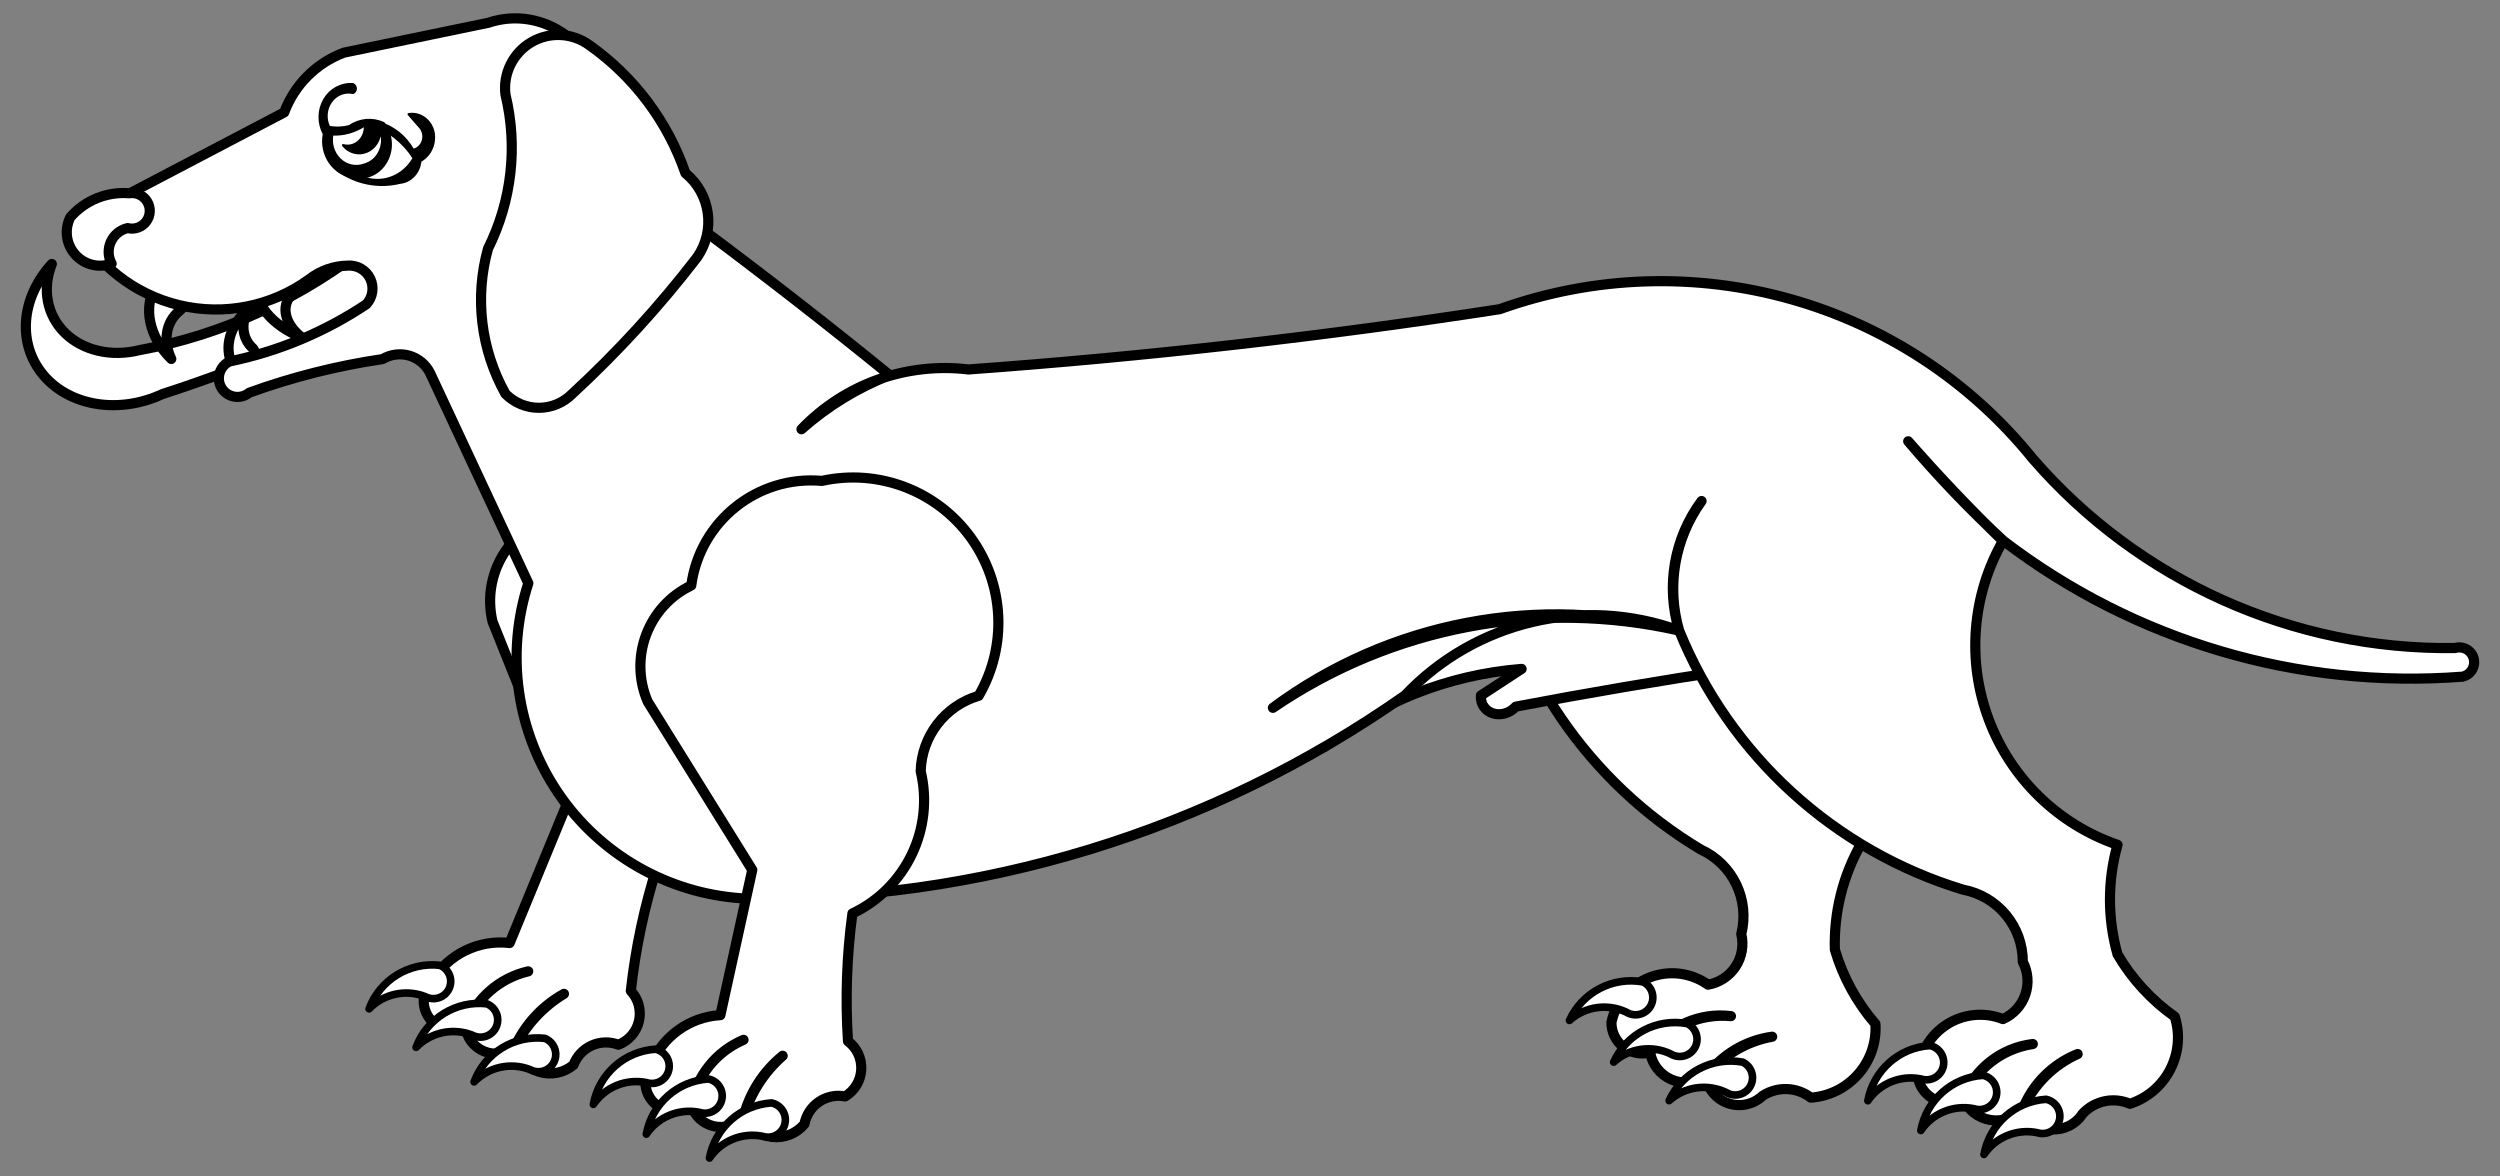 <?xml version="1.0" encoding="UTF-8" standalone="no"?>
<!DOCTYPE svg PUBLIC "-//W3C//DTD SVG 1.1//EN" "http://www.w3.org/Graphics/SVG/1.1/DTD/svg11.dtd">
<svg xmlns:dc="http://purl.org/dc/elements/1.1/" version="1.1" xmlns:xl="http://www.w3.org/1999/xlink" xmlns="http://www.w3.org/2000/svg" viewBox="58.5 63 306 144" width="306" height="144">
  <rect x="58.5" y="63" width="306" height="144" fill="#808080" stroke="none"/>
  <defs>
    <clipPath id="artboard_clip_path">
      <path d="M 58.5 63 L 364.5 63 L 364.5 207 L 58.5 207 Z"/>
    </clipPath>
  </defs>
  <g id="Dog_Statant_(5)" stroke="none" stroke-opacity="1" stroke-dasharray="none" fill="none" fill-opacity="1">
    <title>Dog Statant (5)</title>
    <g id="Dog_Statant_(5)_Art" clip-path="url(#artboard_clip_path)">
      <title>Art</title>
      <g id="Graphic_892"/>
      <g id="Group_893">
        <g id="Graphic_920">
          <title>path18</title>
          <path d="M 260.475 191.824 C 262.682 188.606 266.499 186.89 270.37 187.374 C 266.519 187.014 262.762 188.704 260.475 191.824 C 260.731 193.295 261.71 194.539 263.08 195.135 C 264.449 195.73 266.027 195.598 267.277 194.782 C 269.208 192.11 272.148 190.344 275.413 189.893 C 272.196 190.477 269.303 192.215 267.277 194.782 C 267.526 196.298 268.591 197.554 270.046 198.047 C 271.502 198.54 273.11 198.191 274.23 197.138 C 276.048 195.944 278.423 196.03 280.15 197.352 C 284.811 197.018 288.335 192.997 288.054 188.333 C 285.767 185.69 284.073 182.588 283.086 179.235 C 282.95 174.683 284.072 170.181 286.33 166.226 C 279.887 162.038 275.643 155.198 274.751 147.566 C 273.86 139.933 276.414 132.299 281.719 126.739 C 282.33 126.227 282.91 125.678 283.454 125.095 C 281.553 119.825 278.049 115.281 273.435 112.103 C 256.645 107.126 242.923 114.327 240.832 129.212 C 243.507 144.974 252.949 158.774 266.67 166.979 C 270.601 168.779 272.688 173.129 271.631 177.321 C 271.96 178.688 271.709 180.13 270.938 181.305 C 270.167 182.48 268.945 183.284 267.56 183.526 C 265.476 182.047 262.788 181.716 260.407 182.644 C 258.027 183.572 256.273 185.636 255.74 188.135 C 255.731 189.311 256.269 190.425 257.197 191.148 C 258.125 191.871 259.337 192.121 260.475 191.824 Z" fill="#FFFFFF"/>
          <path d="M 260.475 191.824 C 262.682 188.606 266.499 186.89 270.37 187.374 C 266.519 187.014 262.762 188.704 260.475 191.824 C 260.731 193.295 261.71 194.539 263.08 195.135 C 264.449 195.73 266.027 195.598 267.277 194.782 C 269.208 192.11 272.148 190.344 275.413 189.893 C 272.196 190.477 269.303 192.215 267.277 194.782 C 267.526 196.298 268.591 197.554 270.046 198.047 C 271.502 198.54 273.11 198.191 274.23 197.138 C 276.048 195.944 278.423 196.03 280.15 197.352 C 284.811 197.018 288.335 192.997 288.054 188.333 C 285.767 185.69 284.073 182.588 283.086 179.235 C 282.95 174.683 284.072 170.181 286.33 166.226 C 279.887 162.038 275.643 155.198 274.751 147.566 C 273.86 139.933 276.414 132.299 281.719 126.739 C 282.33 126.227 282.91 125.678 283.454 125.095 C 281.553 119.825 278.049 115.281 273.435 112.103 C 256.645 107.126 242.923 114.327 240.832 129.212 C 243.507 144.974 252.949 158.774 266.67 166.979 C 270.601 168.779 272.688 173.129 271.631 177.321 C 271.96 178.688 271.709 180.13 270.938 181.305 C 270.167 182.48 268.945 183.284 267.56 183.526 C 265.476 182.047 262.788 181.716 260.407 182.644 C 258.027 183.572 256.273 185.636 255.74 188.135 C 255.731 189.311 256.269 190.425 257.197 191.148 C 258.125 191.871 259.337 192.121 260.475 191.824 Z" stroke="black" stroke-linecap="round" stroke-linejoin="round" stroke-width="1.244"/>
        </g>
        <g id="Graphic_919">
          <title>path26</title>
          <path d="M 103.938 92.75 C 95.612 99.451 85.76 104.003 75.573 105.857 C 72.124 106.719 68.652 105.917 66.447 103.751 C 64.241 101.584 63.631 98.375 64.843 95.315 C 61.018 99.483 60.599 105.131 63.833 108.936 C 67.066 112.742 73.096 113.696 78.373 111.238 C 88.102 108.086 97.592 104.119 106.71 99.392 Z" fill="#FFFFFF"/>
          <path d="M 103.938 92.75 C 95.612 99.451 85.76 104.003 75.573 105.857 C 72.124 106.719 68.652 105.917 66.447 103.751 C 64.241 101.584 63.631 98.375 64.843 95.315 C 61.018 99.483 60.599 105.131 63.833 108.936 C 67.066 112.742 73.096 113.696 78.373 111.238 C 88.102 108.086 97.592 104.119 106.71 99.392 Z" stroke="black" stroke-linecap="round" stroke-linejoin="round" stroke-width="1.244"/>
        </g>
        <g id="Graphic_918">
          <title>path34</title>
          <path d="M 79.465 106.934 C 76.738 104.277 75.968 100.563 77.598 97.926 C 78.395 97.361 79.674 97.608 80.454 98.478 C 81.235 99.348 81.221 100.512 80.424 101.078 C 78.804 102.432 78.426 104.739 79.465 106.934 Z" fill="white"/>
          <path d="M 79.465 106.934 C 76.738 104.277 75.968 100.563 77.598 97.926 C 78.395 97.361 79.674 97.608 80.454 98.478 C 81.235 99.348 81.221 100.512 80.424 101.078 C 78.804 102.432 78.426 104.739 79.465 106.934 Z" stroke="black" stroke-linecap="round" stroke-linejoin="round" stroke-width="1.244"/>
        </g>
        <g id="Graphic_917">
          <title>path39</title>
          <path d="M 95.413 104.293 C 91.745 102.821 89.491 100.049 89.942 97.567 C 90.266 97.139 90.959 96.921 91.753 96.996 C 92.547 97.071 93.316 97.428 93.764 97.929 C 94.211 98.429 94.265 98.994 93.906 99.405 C 92.933 100.866 93.527 102.791 95.413 104.293 Z" fill="white"/>
          <path d="M 95.413 104.293 C 91.745 102.821 89.491 100.049 89.942 97.567 C 90.266 97.139 90.959 96.921 91.753 96.996 C 92.547 97.071 93.316 97.428 93.764 97.929 C 94.211 98.429 94.265 98.994 93.906 99.405 C 92.933 100.866 93.527 102.791 95.413 104.293 Z" stroke="black" stroke-linecap="round" stroke-linejoin="round" stroke-width="1.244"/>
        </g>
        <g id="Graphic_916">
          <title>path44</title>
          <path d="M 88.899 100.86 C 86.657 102.709 85.858 105.533 86.962 107.705 C 87.33 108.043 87.905 108.141 88.462 107.961 C 89.02 107.78 89.474 107.35 89.647 106.837 C 89.821 106.323 89.687 105.808 89.298 105.489 C 88.127 104.311 87.97 102.485 88.899 100.86 Z" fill="white"/>
          <path d="M 88.899 100.86 C 86.657 102.709 85.858 105.533 86.962 107.705 C 87.33 108.043 87.905 108.141 88.462 107.961 C 89.02 107.78 89.474 107.35 89.647 106.837 C 89.821 106.323 89.687 105.808 89.298 105.489 C 88.127 104.311 87.97 102.485 88.899 100.86 Z" stroke="black" stroke-linecap="round" stroke-linejoin="round" stroke-width="1.244"/>
        </g>
        <g id="Graphic_915">
          <title>path49</title>
          <path d="M 144.478 116.183 C 136.821 114.123 128.9 118.456 126.503 126.014 C 120.843 127.599 117.439 133.364 118.784 139.085 L 127.815 161.594 L 120.881 178.423 C 117.084 177.983 113.378 179.794 111.392 183.061 C 110.172 184.278 110.021 186.202 111.036 187.594 C 112.051 188.986 113.928 189.43 115.46 188.642 C 116.742 185.254 119.624 182.725 123.15 181.892 C 119.614 182.705 116.724 185.241 115.46 188.642 C 115.614 189.995 116.49 191.159 117.748 191.682 C 119.006 192.204 120.448 192.004 121.516 191.157 C 122.868 188.466 124.952 186.209 127.527 184.647 C 124.878 186.118 122.771 188.4 121.516 191.157 C 121.935 192.615 123.065 193.761 124.516 194.202 C 125.968 194.642 127.544 194.317 128.702 193.337 C 129.101 192.282 129.904 191.428 130.934 190.966 C 131.963 190.504 133.134 190.471 134.188 190.874 C 135.457 190.39 136.401 189.306 136.707 187.983 C 137.013 186.661 136.64 185.272 135.713 184.281 C 136.285 179.083 137.374 173.955 138.963 168.974 C 145.95 167.059 150.642 160.514 150.213 153.283 C 151.068 149.074 154.54 145.898 158.808 145.418 C 163.36 140.028 164.295 132.457 161.19 126.121 C 158.085 119.786 151.527 115.887 144.478 116.183 Z" fill="#FFFFFF"/>
          <path d="M 144.478 116.183 C 136.821 114.123 128.9 118.456 126.503 126.014 C 120.843 127.599 117.439 133.364 118.784 139.085 L 127.815 161.594 L 120.881 178.423 C 117.084 177.983 113.378 179.794 111.392 183.061 C 110.172 184.278 110.021 186.202 111.036 187.594 C 112.051 188.986 113.928 189.43 115.46 188.642 C 116.742 185.254 119.624 182.725 123.15 181.892 C 119.614 182.705 116.724 185.241 115.46 188.642 C 115.614 189.995 116.49 191.159 117.748 191.682 C 119.006 192.204 120.448 192.004 121.516 191.157 C 122.868 188.466 124.952 186.209 127.527 184.647 C 124.878 186.118 122.771 188.4 121.516 191.157 C 121.935 192.615 123.065 193.761 124.516 194.202 C 125.968 194.642 127.544 194.317 128.702 193.337 C 129.101 192.282 129.904 191.428 130.934 190.966 C 131.963 190.504 133.134 190.471 134.188 190.874 C 135.457 190.39 136.401 189.306 136.707 187.983 C 137.013 186.661 136.64 185.272 135.713 184.281 C 136.285 179.083 137.374 173.955 138.963 168.974 C 145.95 167.059 150.642 160.514 150.213 153.283 C 151.068 149.074 154.54 145.898 158.808 145.418 C 163.36 140.028 164.295 132.457 161.19 126.121 C 158.085 119.786 151.527 115.887 144.478 116.183 Z" stroke="black" stroke-linecap="round" stroke-linejoin="round" stroke-width="1.244"/>
        </g>
        <g id="Graphic_914">
          <title>path54</title>
          <path d="M 220.579 154.453 C 227.242 148.963 235.745 145.592 244.743 144.875 L 239.767 148.129 C 239.684 149.131 240.27 150.007 241.23 150.314 C 242.189 150.621 243.312 150.292 244.03 149.493 C 252.87 147.809 261.759 146.295 270.689 144.952 C 272.541 143.299 273.089 140.813 272.076 138.658 C 271.063 136.503 268.69 135.108 266.07 135.125 C 257.563 129.632 246.369 128.721 236.887 132.75 C 227.405 136.778 221.149 145.103 220.579 154.453 Z" fill="#FFFFFF"/>
          <path d="M 220.579 154.453 C 227.242 148.963 235.745 145.592 244.743 144.875 L 239.767 148.129 C 239.684 149.131 240.27 150.007 241.23 150.314 C 242.189 150.621 243.312 150.292 244.03 149.493 C 252.87 147.809 261.759 146.295 270.689 144.952 C 272.541 143.299 273.089 140.813 272.076 138.658 C 271.063 136.503 268.69 135.108 266.07 135.125 C 257.563 129.632 246.369 128.721 236.887 132.75 C 227.405 136.778 221.149 145.103 220.579 154.453 Z" stroke="black" stroke-linecap="round" stroke-linejoin="round" stroke-width="1.244"/>
        </g>
        <g id="Graphic_913">
          <title>path59</title>
          <path d="M 118.286 65.785 L 100.601 69.443 C 97.218 70.707 94.549 73.376 93.285 76.759 L 67.68 90.181 L 67.68 90.336 C 70.266 95.376 74.925 99.034 80.434 100.351 C 85.943 101.668 91.753 100.512 96.339 97.187 C 97.689 96.127 99.349 95.539 101.066 95.513 C 102.221 95.427 103.312 96.057 103.815 97.101 C 104.318 98.145 104.131 99.39 103.344 100.24 C 98.263 103.633 92.573 106.012 86.589 107.246 C 85.791 107.624 85.284 108.429 85.286 109.312 C 85.288 110.195 85.8 110.997 86.6 111.371 C 87.4 111.745 88.344 111.623 89.023 111.059 C 94.306 109.147 99.769 107.77 105.328 106.952 C 106.31 106.366 107.491 106.214 108.59 106.531 C 109.688 106.848 110.606 107.606 111.125 108.626 L 123.168 134.386 C 120.367 143.035 121.706 152.493 126.798 160.025 C 131.89 167.557 140.168 172.324 149.238 172.948 C 178.262 173.482 206.705 164.788 230.47 148.118 C 239.073 139.019 252.259 135.9 264.026 140.182 C 246.878 135.585 228.569 139.066 214.304 149.637 C 228.845 139.715 246.859 136.29 264.026 140.182 C 262.381 134.761 263.398 128.88 266.77 124.326 C 263.467 128.909 262.455 134.756 264.026 140.182 C 270.236 155.452 283.004 167.103 298.776 171.894 C 303.026 172.689 306.103 176.405 306.092 180.729 C 306.743 181.973 306.851 183.431 306.39 184.758 C 305.929 186.084 304.941 187.162 303.658 187.734 C 301.277 186.797 298.583 187.122 296.494 188.599 C 294.404 190.077 293.199 192.508 293.289 195.066 C 293.565 196.209 294.357 197.16 295.432 197.637 C 296.507 198.114 297.743 198.063 298.776 197.499 C 300.243 193.914 303.486 191.365 307.316 190.788 C 303.437 191.249 300.141 193.839 298.776 197.499 C 299.381 198.865 300.631 199.835 302.104 200.082 C 303.577 200.328 305.075 199.818 306.092 198.724 C 307.436 195.743 309.823 193.357 312.803 192.012 C 309.744 193.239 307.319 195.664 306.092 198.724 C 306.7 200.135 308.037 201.096 309.568 201.222 C 311.1 201.349 312.576 200.62 313.408 199.328 C 314.883 197.73 317.208 197.239 319.204 198.104 C 323.645 196.652 326.092 191.897 324.691 187.44 C 321.838 185.427 319.449 182.827 317.685 179.814 C 316.452 175.43 316.452 170.791 317.685 166.407 C 310.42 163.902 304.648 158.292 301.937 151.102 C 299.225 143.911 299.856 135.887 303.658 129.209 C 299.627 125.304 295.759 121.235 292.065 117.011 C 295.709 121.305 299.606 125.379 303.736 129.209 C 319.781 141.462 339.777 147.377 359.906 145.824 C 360.557 145.684 361.079 145.198 361.264 144.558 C 361.45 143.919 361.27 143.229 360.795 142.761 C 360.32 142.294 359.628 142.125 358.991 142.321 C 339.19 142.603 320.277 134.122 307.316 119.15 C 291.669 99.796 265.494 92.453 242.064 100.845 C 220.499 104.181 198.808 106.642 177.044 108.223 C 169.458 107.307 161.883 110.018 156.6 115.538 C 159.783 112.712 163.44 110.472 167.403 108.92 C 159.899 102.818 152.266 96.875 144.511 91.096 C 142.746 83.093 137.931 76.092 131.088 71.582 C 128.994 66.598 123.412 64.071 118.286 65.785 Z" fill="#FFFFFF"/>
          <path d="M 118.286 65.785 L 100.601 69.443 C 97.218 70.707 94.549 73.376 93.285 76.759 L 67.68 90.181 L 67.68 90.336 C 70.266 95.376 74.925 99.034 80.434 100.351 C 85.943 101.668 91.753 100.512 96.339 97.187 C 97.689 96.127 99.349 95.539 101.066 95.513 C 102.221 95.427 103.312 96.057 103.815 97.101 C 104.318 98.145 104.131 99.39 103.344 100.24 C 98.263 103.633 92.573 106.012 86.589 107.246 C 85.791 107.624 85.284 108.429 85.286 109.312 C 85.288 110.195 85.8 110.997 86.6 111.371 C 87.4 111.745 88.344 111.623 89.023 111.059 C 94.306 109.147 99.769 107.77 105.328 106.952 C 106.31 106.366 107.491 106.214 108.59 106.531 C 109.688 106.848 110.606 107.606 111.125 108.626 L 123.168 134.386 C 120.367 143.035 121.706 152.493 126.798 160.025 C 131.89 167.557 140.168 172.324 149.238 172.948 C 178.262 173.482 206.705 164.788 230.47 148.118 C 239.073 139.019 252.259 135.9 264.026 140.182 C 246.878 135.585 228.569 139.066 214.304 149.637 C 228.845 139.715 246.859 136.29 264.026 140.182 C 262.381 134.761 263.398 128.88 266.77 124.326 C 263.467 128.909 262.455 134.756 264.026 140.182 C 270.236 155.452 283.004 167.103 298.776 171.894 C 303.026 172.689 306.103 176.405 306.092 180.729 C 306.743 181.973 306.851 183.431 306.39 184.758 C 305.929 186.084 304.941 187.162 303.658 187.734 C 301.277 186.797 298.583 187.122 296.494 188.599 C 294.404 190.077 293.199 192.508 293.289 195.066 C 293.565 196.209 294.357 197.16 295.432 197.637 C 296.507 198.114 297.743 198.063 298.776 197.499 C 300.243 193.914 303.486 191.365 307.316 190.788 C 303.437 191.249 300.141 193.839 298.776 197.499 C 299.381 198.865 300.631 199.835 302.104 200.082 C 303.577 200.328 305.075 199.818 306.092 198.724 C 307.436 195.743 309.823 193.357 312.803 192.012 C 309.744 193.239 307.319 195.664 306.092 198.724 C 306.7 200.135 308.037 201.096 309.568 201.222 C 311.1 201.349 312.576 200.62 313.408 199.328 C 314.883 197.73 317.208 197.239 319.204 198.104 C 323.645 196.652 326.092 191.897 324.691 187.44 C 321.838 185.427 319.449 182.827 317.685 179.814 C 316.452 175.43 316.452 170.791 317.685 166.407 C 310.42 163.902 304.648 158.292 301.937 151.102 C 299.225 143.911 299.856 135.887 303.658 129.209 C 299.627 125.304 295.759 121.235 292.065 117.011 C 295.709 121.305 299.606 125.379 303.736 129.209 C 319.781 141.462 339.777 147.377 359.906 145.824 C 360.557 145.684 361.079 145.198 361.264 144.558 C 361.45 143.919 361.27 143.229 360.795 142.761 C 360.32 142.294 359.628 142.125 358.991 142.321 C 339.19 142.603 320.277 134.122 307.316 119.15 C 291.669 99.796 265.494 92.453 242.064 100.845 C 220.499 104.181 198.808 106.642 177.044 108.223 C 169.458 107.307 161.883 110.018 156.6 115.538 C 159.783 112.712 163.44 110.472 167.403 108.92 C 159.899 102.818 152.266 96.875 144.511 91.096 C 142.746 83.093 137.931 76.092 131.088 71.582 C 128.994 66.598 123.412 64.071 118.286 65.785 Z" stroke="black" stroke-linecap="round" stroke-linejoin="round" stroke-width="1.244"/>
        </g>
        <g id="Graphic_912">
          <title>path72</title>
          <path d="M 104.886 78.023 C 106.623 78.502 108.133 79.709 109.056 81.356 C 109.613 81.25 110.073 80.829 110.256 80.255 C 110.44 79.682 110.319 79.047 109.939 78.597 L 108.529 76.985 C 109.913 76.761 111.227 77.711 111.551 79.17 C 111.822 80.599 111.16 82.045 109.939 82.689 C 109.826 84.104 108.78 85.228 107.459 85.355 C 104.826 86.002 102.059 85.453 99.818 83.836 C 101.343 85.071 103.492 84.873 104.797 83.376 C 106.102 81.88 106.141 79.569 104.886 78.023 Z" fill="black"/>
          <path d="M 104.886 78.023 C 106.623 78.502 108.133 79.709 109.056 81.356 C 109.613 81.25 110.073 80.829 110.256 80.255 C 110.44 79.682 110.319 79.047 109.939 78.597 L 108.529 76.985 C 109.913 76.761 111.227 77.711 111.551 79.17 C 111.822 80.599 111.16 82.045 109.939 82.689 C 109.826 84.104 108.78 85.228 107.459 85.355 C 104.826 86.002 102.059 85.453 99.818 83.836 C 101.343 85.071 103.492 84.873 104.797 83.376 C 106.102 81.88 106.141 79.569 104.886 78.023 Z" stroke="black" stroke-linecap="round" stroke-linejoin="round" stroke-width=".298"/>
        </g>
        <g id="Graphic_911">
          <title>path77</title>
          <path d="M 98.397 79.209 C 100.228 79.024 102.043 78.677 103.821 78.171 C 105.988 78.882 107.867 80.357 109.153 82.355 C 107.939 84.504 105.535 85.519 103.279 84.835 C 100.55 84.567 98.447 82.144 98.397 79.209 Z" fill="white"/>
          <path d="M 98.397 79.209 C 100.228 79.024 102.043 78.677 103.821 78.171 C 105.988 78.882 107.867 80.357 109.153 82.355 C 107.939 84.504 105.535 85.519 103.279 84.835 C 100.55 84.567 98.447 82.144 98.397 79.209 Z" stroke="black" stroke-linecap="round" stroke-linejoin="round" stroke-width=".298"/>
        </g>
        <g id="Graphic_910">
          <title>path82</title>
          <path d="M 101.703 73.312 C 100.278 73.21 98.936 73.934 98.198 75.2 C 97.46 76.467 97.443 78.077 98.154 79.403 C 97.921 80.625 98.186 81.895 98.881 82.895 C 99.576 83.895 100.637 84.531 101.796 84.642 C 103.371 84.983 104.974 84.221 105.795 82.741 C 106.615 81.261 106.472 79.388 105.438 78.07 C 104.069 77.451 102.503 77.596 101.253 78.458 C 100.441 78.669 99.597 78.701 98.774 78.551 C 98.282 77.562 98.369 76.357 98.996 75.461 C 99.624 74.564 100.679 74.137 101.703 74.366 C 101.905 74.282 102.038 74.074 102.038 73.843 C 102.038 73.611 101.905 73.403 101.703 73.319 Z" fill="black"/>
          <path d="M 101.703 73.312 C 100.278 73.21 98.936 73.934 98.198 75.2 C 97.46 76.467 97.443 78.077 98.154 79.403 C 97.921 80.625 98.186 81.895 98.881 82.895 C 99.576 83.895 100.637 84.531 101.796 84.642 C 103.371 84.983 104.974 84.221 105.795 82.741 C 106.615 81.261 106.472 79.388 105.438 78.07 C 104.069 77.451 102.503 77.596 101.253 78.458 C 100.441 78.669 99.597 78.701 98.774 78.551 C 98.282 77.562 98.369 76.357 98.996 75.461 C 99.624 74.564 100.679 74.137 101.703 74.366 C 101.905 74.282 102.038 74.074 102.038 73.843 C 102.038 73.611 101.905 73.403 101.703 73.319 Z" stroke="black" stroke-linecap="round" stroke-linejoin="round" stroke-width=".298"/>
        </g>
        <g id="Graphic_909">
          <title>path87</title>
          <path d="M 103.163 78.315 C 103.239 79.064 102.967 79.805 102.434 80.297 C 101.902 80.79 101.177 80.97 100.497 80.779 C 101.207 81.672 102.368 81.985 103.388 81.559 C 104.408 81.133 105.064 80.061 105.023 78.888 C 105.379 79.727 105.367 80.693 104.989 81.521 C 104.611 82.349 103.907 82.953 103.07 83.166 C 102.046 83.538 100.915 83.293 100.107 82.523 C 99.299 81.754 98.939 80.579 99.164 79.446 C 100.573 79.514 101.969 79.119 103.163 78.315 Z" fill="white"/>
          <path d="M 103.163 78.315 C 103.239 79.064 102.967 79.805 102.434 80.297 C 101.902 80.79 101.177 80.97 100.497 80.779 C 101.207 81.672 102.368 81.985 103.388 81.559 C 104.408 81.133 105.064 80.061 105.023 78.888 C 105.379 79.727 105.367 80.693 104.989 81.521 C 104.611 82.349 103.907 82.953 103.07 83.166 C 102.046 83.538 100.915 83.293 100.107 82.523 C 99.299 81.754 98.939 80.579 99.164 79.446 C 100.573 79.514 101.969 79.119 103.163 78.315 Z" stroke="black" stroke-linecap="round" stroke-linejoin="round" stroke-width=".298"/>
        </g>
        <g id="Graphic_908">
          <title>path92</title>
          <path d="M 159.102 121.861 C 151.204 121.162 144.155 126.804 143.107 134.663 C 137.809 137.207 135.457 143.475 137.775 148.876 L 150.578 169.475 L 146.672 187.253 C 142.856 187.479 139.52 189.906 138.132 193.468 C 137.142 194.878 137.327 196.799 138.568 197.994 C 139.809 199.188 141.736 199.3 143.107 198.257 C 143.782 194.698 146.181 191.707 149.508 190.275 C 146.167 191.689 143.762 194.689 143.107 198.257 C 143.494 199.564 144.558 200.558 145.888 200.854 C 147.218 201.15 148.604 200.702 149.508 199.683 C 150.372 196.798 152.032 194.214 154.298 192.228 C 151.944 194.137 150.266 196.75 149.508 199.683 C 150.174 201.046 151.485 201.979 152.991 202.16 C 154.497 202.342 155.993 201.748 156.964 200.582 C 157.173 199.473 157.816 198.494 158.749 197.86 C 159.683 197.226 160.831 196.99 161.939 197.203 C 163.104 196.507 163.846 195.275 163.917 193.92 C 163.989 192.564 163.381 191.261 162.295 190.446 C 161.956 185.228 162.138 179.989 162.838 174.807 C 169.386 171.708 172.871 164.448 171.192 157.401 C 171.304 153.108 174.171 149.377 178.291 148.163 C 181.838 142.065 181.444 134.446 177.286 128.746 C 173.128 123.047 165.993 120.345 159.102 121.861 Z" fill="#FFFFFF"/>
          <path d="M 159.102 121.861 C 151.204 121.162 144.155 126.804 143.107 134.663 C 137.809 137.207 135.457 143.475 137.775 148.876 L 150.578 169.475 L 146.672 187.253 C 142.856 187.479 139.52 189.906 138.132 193.468 C 137.142 194.878 137.327 196.799 138.568 197.994 C 139.809 199.188 141.736 199.3 143.107 198.257 C 143.782 194.698 146.181 191.707 149.508 190.275 C 146.167 191.689 143.762 194.689 143.107 198.257 C 143.494 199.564 144.558 200.558 145.888 200.854 C 147.218 201.15 148.604 200.702 149.508 199.683 C 150.372 196.798 152.032 194.214 154.298 192.228 C 151.944 194.137 150.266 196.75 149.508 199.683 C 150.174 201.046 151.485 201.979 152.991 202.16 C 154.497 202.342 155.993 201.748 156.964 200.582 C 157.173 199.473 157.816 198.494 158.749 197.86 C 159.683 197.226 160.831 196.99 161.939 197.203 C 163.104 196.507 163.846 195.275 163.917 193.92 C 163.989 192.564 163.381 191.261 162.295 190.446 C 161.956 185.228 162.138 179.989 162.838 174.807 C 169.386 171.708 172.871 164.448 171.192 157.401 C 171.304 153.108 174.171 149.377 178.291 148.163 C 181.838 142.065 181.444 134.446 177.286 128.746 C 173.128 123.047 165.993 120.345 159.102 121.861 Z" stroke="black" stroke-linecap="round" stroke-linejoin="round" stroke-width="1.244"/>
        </g>
        <g id="Graphic_907">
          <title>path97</title>
          <path d="M 67.112 89.585 C 68.908 87.522 71.577 86.435 74.304 86.655 C 75.178 86.513 76.051 86.914 76.513 87.67 C 76.974 88.426 76.933 89.386 76.407 90.099 C 75.881 90.812 74.976 91.135 74.118 90.918 C 73.206 91.13 72.445 91.756 72.062 92.611 C 71.678 93.466 71.717 94.45 72.165 95.273 C 70.588 95.85 68.818 95.404 67.702 94.149 C 66.587 92.893 66.353 91.083 67.112 89.585 Z" fill="#FFFFFF"/>
          <path d="M 67.112 89.585 C 68.908 87.522 71.577 86.435 74.304 86.655 C 75.178 86.513 76.051 86.914 76.513 87.67 C 76.974 88.426 76.933 89.386 76.407 90.099 C 75.881 90.812 74.976 91.135 74.118 90.918 C 73.206 91.13 72.445 91.756 72.062 92.611 C 71.678 93.466 71.717 94.45 72.165 95.273 C 70.588 95.85 68.818 95.404 67.702 94.149 C 66.587 92.893 66.353 91.083 67.112 89.585 Z" stroke="black" stroke-linecap="round" stroke-linejoin="round" stroke-width="1.244"/>
        </g>
        <g id="Graphic_906">
          <title>path102</title>
          <path d="M 130.679 68.554 C 128.588 67.006 125.774 66.856 123.529 68.172 C 121.285 69.489 120.042 72.018 120.372 74.599 C 121.899 80.932 121.142 87.601 118.233 93.431 C 116.576 99.407 117.345 105.796 120.372 111.209 C 121.451 112.301 122.922 112.916 124.456 112.916 C 125.991 112.916 127.462 112.301 128.541 111.209 C 134.101 106.085 139.214 100.495 143.823 94.5 C 146.112 91.22 145.491 86.729 142.397 84.193 C 140.223 77.883 136.125 72.414 130.679 68.554 Z" fill="#FFFFFF"/>
          <path d="M 130.679 68.554 C 128.588 67.006 125.774 66.856 123.529 68.172 C 121.285 69.489 120.042 72.018 120.372 74.599 C 121.899 80.932 121.142 87.601 118.233 93.431 C 116.576 99.407 117.345 105.796 120.372 111.209 C 121.451 112.301 122.922 112.916 124.456 112.916 C 125.991 112.916 127.462 112.301 128.541 111.209 C 134.101 106.085 139.214 100.495 143.823 94.5 C 146.112 91.22 145.491 86.729 142.397 84.193 C 140.223 77.883 136.125 72.414 130.679 68.554 Z" stroke="black" stroke-linecap="round" stroke-linejoin="round" stroke-width="1.244"/>
        </g>
        <g id="Graphic_905">
          <title>path229</title>
          <path d="M 250.601 187.901 C 252.169 184.451 255.882 182.509 259.61 183.188 C 260.319 183.53 260.781 184.237 260.808 185.024 C 260.835 185.81 260.423 186.547 259.74 186.937 C 259.056 187.326 258.212 187.305 257.549 186.88 C 255.238 185.792 252.501 186.194 250.601 187.901 Z" fill="#FFFFFF"/>
          <path d="M 250.601 187.901 C 252.169 184.451 255.882 182.509 259.61 183.188 C 260.319 183.53 260.781 184.237 260.808 185.024 C 260.835 185.81 260.423 186.547 259.74 186.937 C 259.056 187.326 258.212 187.305 257.549 186.88 C 255.238 185.792 252.501 186.194 250.601 187.901 Z" stroke="black" stroke-linecap="round" stroke-linejoin="round" stroke-width=".933"/>
        </g>
        <g id="Graphic_904">
          <title>path234</title>
          <path d="M 256.012 193.004 C 257.58 189.554 261.293 187.612 265.022 188.292 C 265.731 188.633 266.192 189.34 266.219 190.127 C 266.246 190.913 265.835 191.65 265.151 192.04 C 264.467 192.429 263.623 192.408 262.96 191.983 C 260.65 190.895 257.912 191.297 256.012 193.004 Z" fill="#FFFFFF"/>
          <path d="M 256.012 193.004 C 257.58 189.554 261.293 187.612 265.022 188.292 C 265.731 188.633 266.192 189.34 266.219 190.127 C 266.246 190.913 265.835 191.65 265.151 192.04 C 264.467 192.429 263.623 192.408 262.96 191.983 C 260.65 190.895 257.912 191.297 256.012 193.004 Z" stroke="black" stroke-linecap="round" stroke-linejoin="round" stroke-width=".933"/>
        </g>
        <g id="Graphic_903">
          <title>path239</title>
          <path d="M 262.802 197.718 C 264.37 194.268 268.083 192.326 271.812 193.006 C 272.521 193.348 272.982 194.054 273.009 194.841 C 273.036 195.628 272.625 196.365 271.941 196.754 C 271.257 197.144 270.413 197.122 269.75 196.698 C 267.44 195.609 264.702 196.011 262.802 197.718 Z" fill="#FFFFFF"/>
          <path d="M 262.802 197.718 C 264.37 194.268 268.083 192.326 271.812 193.006 C 272.521 193.348 272.982 194.054 273.009 194.841 C 273.036 195.628 272.625 196.365 271.941 196.754 C 271.257 197.144 270.413 197.122 269.75 196.698 C 267.44 195.609 264.702 196.011 262.802 197.718 Z" stroke="black" stroke-linecap="round" stroke-linejoin="round" stroke-width=".933"/>
        </g>
        <g id="Graphic_902">
          <title>path247</title>
          <path d="M 103.675 186.481 C 104.999 182.93 108.567 180.733 112.334 181.151 C 113.065 181.443 113.574 182.116 113.656 182.899 C 113.738 183.681 113.379 184.445 112.724 184.882 C 112.069 185.318 111.226 185.355 110.535 184.978 C 108.154 184.054 105.451 184.646 103.675 186.481 Z" fill="#FFFFFF"/>
          <path d="M 103.675 186.481 C 104.999 182.93 108.567 180.733 112.334 181.151 C 113.065 181.443 113.574 182.116 113.656 182.899 C 113.738 183.681 113.379 184.445 112.724 184.882 C 112.069 185.318 111.226 185.355 110.535 184.978 C 108.154 184.054 105.451 184.646 103.675 186.481 Z" stroke="black" stroke-linecap="round" stroke-linejoin="round" stroke-width=".933"/>
        </g>
        <g id="Graphic_901">
          <title>path252</title>
          <path d="M 109.429 191.194 C 110.753 187.643 114.321 185.447 118.088 185.865 C 118.819 186.156 119.328 186.829 119.41 187.612 C 119.492 188.395 119.133 189.158 118.478 189.595 C 117.823 190.031 116.98 190.068 116.289 189.691 C 113.908 188.767 111.205 189.359 109.429 191.194 Z" fill="#FFFFFF"/>
          <path d="M 109.429 191.194 C 110.753 187.643 114.321 185.447 118.088 185.865 C 118.819 186.156 119.328 186.829 119.41 187.612 C 119.492 188.395 119.133 189.158 118.478 189.595 C 117.823 190.031 116.98 190.068 116.289 189.691 C 113.908 188.767 111.205 189.359 109.429 191.194 Z" stroke="black" stroke-linecap="round" stroke-linejoin="round" stroke-width=".933"/>
        </g>
        <g id="Graphic_900">
          <title>path257</title>
          <path d="M 116.531 195.423 C 117.855 191.872 121.424 189.676 125.19 190.094 C 125.921 190.385 126.431 191.058 126.513 191.841 C 126.595 192.624 126.236 193.388 125.581 193.824 C 124.925 194.26 124.082 194.298 123.391 193.921 C 121.011 192.996 118.308 193.588 116.531 195.423 Z" fill="#FFFFFF"/>
          <path d="M 116.531 195.423 C 117.855 191.872 121.424 189.676 125.19 190.094 C 125.921 190.385 126.431 191.058 126.513 191.841 C 126.595 192.624 126.236 193.388 125.581 193.824 C 124.925 194.26 124.082 194.298 123.391 193.921 C 121.011 192.996 118.308 193.588 116.531 195.423 Z" stroke="black" stroke-linecap="round" stroke-linejoin="round" stroke-width=".933"/>
        </g>
        <g id="Graphic_899">
          <title>path265</title>
          <path d="M 287.125 197.732 C 287.813 194.005 290.946 191.222 294.728 190.98 C 295.498 191.14 296.117 191.714 296.333 192.471 C 296.55 193.227 296.329 194.042 295.76 194.585 C 295.19 195.129 294.367 195.312 293.621 195.061 C 291.115 194.564 288.556 195.616 287.125 197.732 Z" fill="#FFFFFF"/>
          <path d="M 287.125 197.732 C 287.813 194.005 290.946 191.222 294.728 190.98 C 295.498 191.14 296.117 191.714 296.333 192.471 C 296.55 193.227 296.329 194.042 295.76 194.585 C 295.19 195.129 294.367 195.312 293.621 195.061 C 291.115 194.564 288.556 195.616 287.125 197.732 Z" stroke="black" stroke-linecap="round" stroke-linejoin="round" stroke-width=".933"/>
        </g>
        <g id="Graphic_898">
          <title>path270</title>
          <path d="M 293.611 201.374 C 294.298 197.647 297.431 194.865 301.213 194.622 C 301.983 194.782 302.602 195.356 302.818 196.113 C 303.035 196.87 302.814 197.684 302.245 198.228 C 301.675 198.771 300.852 198.954 300.106 198.703 C 297.601 198.206 295.041 199.258 293.611 201.374 Z" fill="#FFFFFF"/>
          <path d="M 293.611 201.374 C 294.298 197.647 297.431 194.865 301.213 194.622 C 301.983 194.782 302.602 195.356 302.818 196.113 C 303.035 196.87 302.814 197.684 302.245 198.228 C 301.675 198.771 300.852 198.954 300.106 198.703 C 297.601 198.206 295.041 199.258 293.611 201.374 Z" stroke="black" stroke-linecap="round" stroke-linejoin="round" stroke-width=".933"/>
        </g>
        <g id="Graphic_897">
          <title>path275</title>
          <path d="M 301.34 204.306 C 302.027 200.579 305.16 197.796 308.942 197.554 C 309.712 197.714 310.331 198.288 310.547 199.045 C 310.764 199.802 310.543 200.616 309.974 201.16 C 309.404 201.703 308.581 201.886 307.835 201.635 C 305.329 201.138 302.77 202.19 301.34 204.306 Z" fill="#FFFFFF"/>
          <path d="M 301.34 204.306 C 302.027 200.579 305.16 197.796 308.942 197.554 C 309.712 197.714 310.331 198.288 310.547 199.045 C 310.764 199.802 310.543 200.616 309.974 201.16 C 309.404 201.703 308.581 201.886 307.835 201.635 C 305.329 201.138 302.77 202.19 301.34 204.306 Z" stroke="black" stroke-linecap="round" stroke-linejoin="round" stroke-width=".933"/>
        </g>
        <g id="Graphic_896">
          <title>path283</title>
          <path d="M 131.126 198.176 C 131.813 194.449 134.946 191.666 138.728 191.424 C 139.498 191.584 140.117 192.158 140.333 192.915 C 140.55 193.672 140.329 194.486 139.76 195.03 C 139.191 195.573 138.367 195.756 137.621 195.505 C 135.116 195.008 132.556 196.06 131.126 198.176 Z" fill="#FFFFFF"/>
          <path d="M 131.126 198.176 C 131.813 194.449 134.946 191.666 138.728 191.424 C 139.498 191.584 140.117 192.158 140.333 192.915 C 140.55 193.672 140.329 194.486 139.76 195.03 C 139.191 195.573 138.367 195.756 137.621 195.505 C 135.116 195.008 132.556 196.06 131.126 198.176 Z" stroke="black" stroke-linecap="round" stroke-linejoin="round" stroke-width=".933"/>
        </g>
        <g id="Graphic_895">
          <title>path288</title>
          <path d="M 137.611 201.818 C 138.298 198.091 141.431 195.309 145.213 195.066 C 145.984 195.226 146.602 195.8 146.819 196.557 C 147.035 197.314 146.814 198.128 146.245 198.672 C 145.676 199.216 144.852 199.399 144.106 199.147 C 141.601 198.65 139.042 199.703 137.611 201.818 Z" fill="#FFFFFF"/>
          <path d="M 137.611 201.818 C 138.298 198.091 141.431 195.309 145.213 195.066 C 145.984 195.226 146.602 195.8 146.819 196.557 C 147.035 197.314 146.814 198.128 146.245 198.672 C 145.676 199.216 144.852 199.399 144.106 199.147 C 141.601 198.65 139.042 199.703 137.611 201.818 Z" stroke="black" stroke-linecap="round" stroke-linejoin="round" stroke-width=".933"/>
        </g>
        <g id="Graphic_894">
          <title>path293</title>
          <path d="M 145.34 204.75 C 146.027 201.023 149.16 198.24 152.942 197.998 C 153.712 198.158 154.331 198.732 154.548 199.489 C 154.764 200.246 154.543 201.06 153.974 201.604 C 153.405 202.147 152.581 202.33 151.835 202.079 C 149.33 201.582 146.77 202.634 145.34 204.75 Z" fill="#FFFFFF"/>
          <path d="M 145.34 204.75 C 146.027 201.023 149.16 198.24 152.942 197.998 C 153.712 198.158 154.331 198.732 154.548 199.489 C 154.764 200.246 154.543 201.06 153.974 201.604 C 153.405 202.147 152.581 202.33 151.835 202.079 C 149.33 201.582 146.77 202.634 145.34 204.75 Z" stroke="black" stroke-linecap="round" stroke-linejoin="round" stroke-width=".933"/>
        </g>
      </g>
    </g>
  </g>
</svg>
